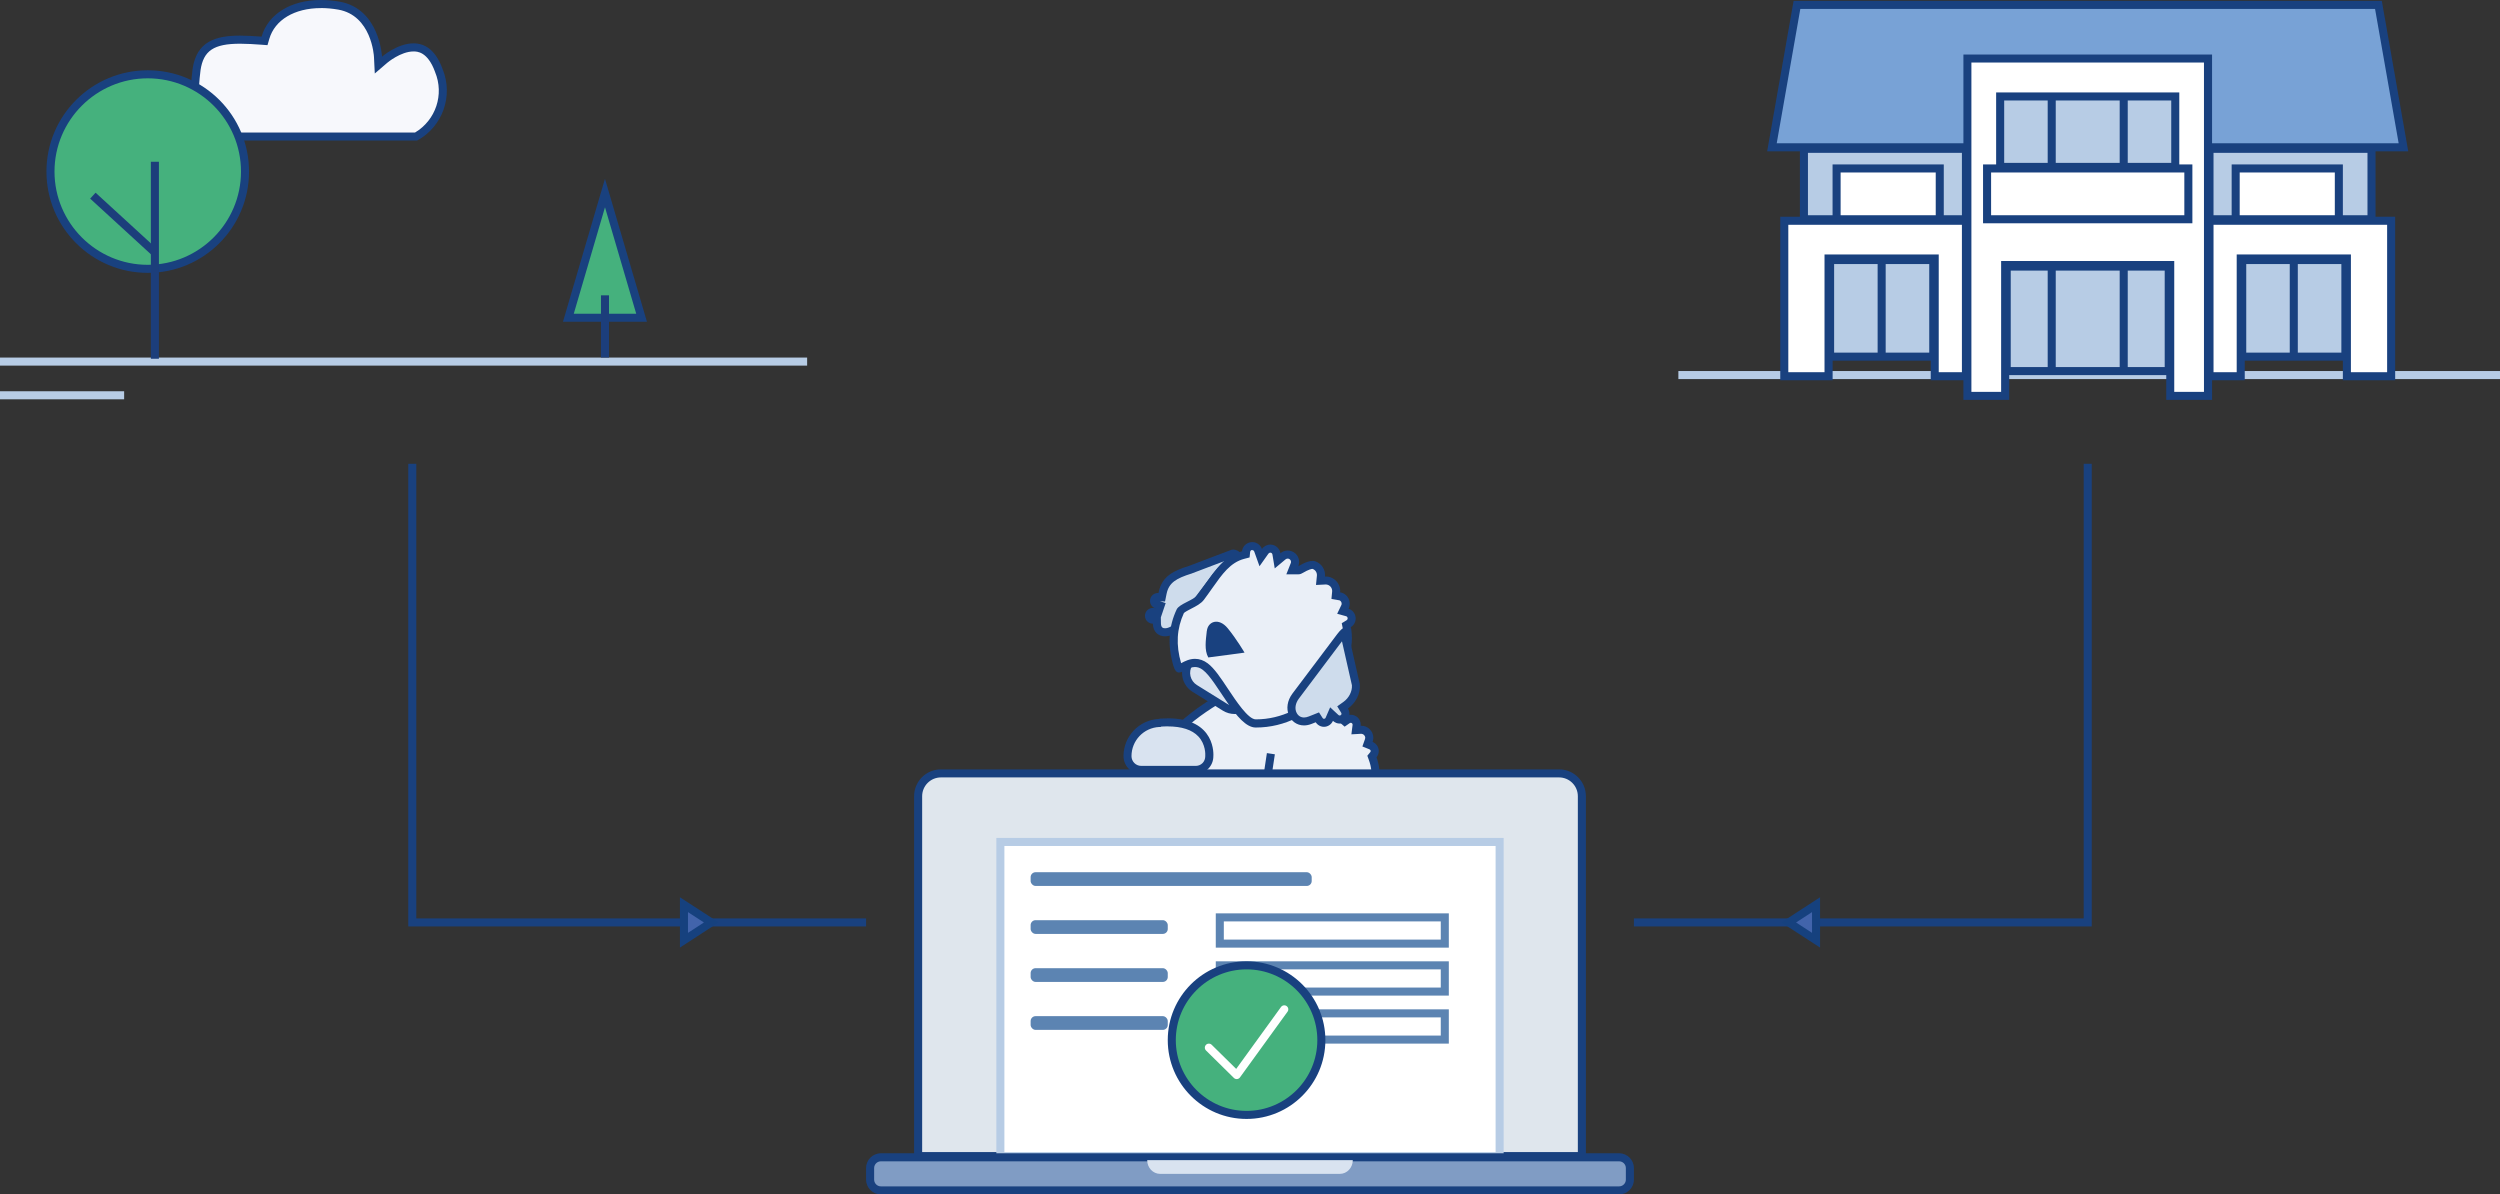 <?xml version="1.0" encoding="UTF-8"?>
<svg id="Ebene_2" data-name="Ebene 2" xmlns="http://www.w3.org/2000/svg" viewBox="0 0 466 222.64">
  <rect x="0" y="0" width="466" height="222.64" fill="#333333" stroke="none"/>
  <defs>
    <style>
      .cls-1, .cls-2, .cls-3, .cls-4 {
        stroke-miterlimit: 10;
      }

      .cls-1, .cls-2, .cls-3, .cls-4, .cls-5, .cls-6, .cls-7, .cls-8 {
        stroke-width: 1.5px;
      }

      .cls-1, .cls-2, .cls-3, .cls-4, .cls-6 {
        stroke: #19417f;
      }

      .cls-1, .cls-5, .cls-6, .cls-7, .cls-8 {
        fill: none;
      }

      .cls-2 {
        fill: #fafbfc;
      }

      .cls-3, .cls-9 {
        fill: #eaeff7;
      }

      .cls-4, .cls-10 {
        fill: #b7cce5;
      }

      .cls-5 {
        stroke: #b7cce5;
      }

      .cls-7 {
        stroke: #1c3e7b;
      }

      .cls-11 {
        fill: #f7f8fc;
      }

      .cls-11, .cls-12, .cls-13, .cls-14, .cls-15, .cls-16, .cls-17, .cls-18, .cls-19, .cls-20, .cls-21, .cls-10, .cls-22, .cls-9 {
        stroke-width: 0px;
      }

      .cls-12 {
        fill: #5c84b2;
      }

      .cls-13 {
        fill: #78a2d6;
      }

      .cls-14 {
        fill: #809cc4;
      }

      .cls-15 {
        fill: #45b17d;
      }

      .cls-16 {
        fill: #19417f;
      }

      .cls-17 {
        fill: #4264ab;
      }

      .cls-18 {
        fill: #16417e;
      }

      .cls-19 {
        fill: #dfe6ed;
      }

      .cls-20 {
        fill: #d9e3f0;
      }

      .cls-21 {
        fill: #cedcec;
      }

      .cls-22 {
        fill: #fff;
      }

      .cls-8 {
        stroke: #fff;
        stroke-linecap: round;
        stroke-linejoin: round;
      }
    </style>
  </defs>
  <g id="Ebene_9" data-name="Ebene 9">
    <g>
      <g>
        <path class="cls-4" d="M234.14,136.94h3.99c1.11,0,2,.9,2,2v19.84c0,3.74-3.03,6.77-6.77,6.77h-7.6c-1.11,0-2-.9-2-2v-16.23c0-5.73,4.65-10.38,10.38-10.38Z" transform="translate(-36.5 83.34) rotate(-18.91)"/>
        <g>
          <path class="cls-9" d="M221.35,166.66c-1.9,0-3.43-1.54-3.43-3.43v-.65c0-.21.24-1.39,4.92-4.57l.97-.66-1.01-.6c-4.8-2.85-7.33-7.22-7.33-12.65,0-1.16.29-2.37.86-3.59l.2-.43-.31-.36c-.14-.16-.3-.43-.3-.79,0-.56.38-1.06.93-1.2l.86-.23-.37-.81c-.08-.17-.12-.34-.12-.52,0-.69.56-1.25,1.25-1.25.33,0,.63.13.87.36l.51.5.52-.48c2.86-2.64,6.42-4.8,8.91-6.14,2.54-1.37,4.98-2.07,7.24-2.07,1.65,0,3.24.38,4.71,1.12,1.9.96,5.6,3.01,9.02,5.95l.44.38.48-.33c.18-.13.4-.2.62-.2.6,0,1.09.49,1.09,1.09l-.12,1.02.93-.06h.08c.8,0,1.47.67,1.47,1.5,0,.16-.03.32-.1.5l-.24.68.67.27c.42.17.68.56.68,1.01,0,.31-.14.54-.25.68l-.27.33.15.4c.27.73.43,1.45.49,2.12l.03.32.25.2c4.17,3.31,5.91,8.94,4.33,14.01l-.23.75.75.2c.84.23,1.73,3.01,1.68,5.31-.02.96-.74,2.51-2.6,2.61l-39.23-.26Z"/>
          <path class="cls-16" d="M236.53,127.8h0c1.54,0,3.01.35,4.37,1.04,1.87.94,5.51,2.96,8.86,5.85l.88.76.95-.66c.06-.04.12-.06.19-.06.18,0,.32.13.34.31v.07s-.22,1.77-.22,1.77l1.78-.1s.06,0,.1,0c.39.03.7.36.7.75,0,.07-.02.15-.05.25l-.48,1.36,1.33.54c.1.04.21.15.21.32,0,.07-.03.14-.08.21l-.54.66.29.8c.24.67.4,1.32.45,1.93l.06.64.5.4c3.93,3.12,5.57,8.42,4.08,13.2l-.46,1.49,1.46.39c.49.37,1.21,2.57,1.17,4.59,0,.49-.36,1.78-1.87,1.87l-39.22-.26c-1.48,0-2.68-1.2-2.68-2.68v-.6c.07-.19.6-1.29,4.59-4.01l1.95-1.33-2.03-1.2c-3.18-1.89-6.97-5.5-6.97-12.01,0-1.06.26-2.13.79-3.28l.4-.86-.61-.73c-.08-.1-.12-.2-.12-.31,0-.26.19-.43.37-.48l1.73-.45-.75-1.62c-.03-.07-.05-.14-.05-.2,0-.28.22-.5.5-.5.17,0,.28.08.35.14l1.02.99,1.05-.97c2.22-2.05,5.25-4.13,8.76-6.03,2.43-1.31,4.75-1.98,6.88-1.98M236.53,126.3c-2.57,0-5.15.83-7.6,2.16-2.91,1.57-6.31,3.71-9.06,6.25-.36-.35-.85-.57-1.39-.57-1.1,0-2,.9-2,2,0,.3.07.58.19.83-.86.23-1.49,1-1.49,1.93,0,.49.18.93.47,1.28-.58,1.26-.93,2.56-.93,3.91,0,6.01,3,10.51,7.7,13.3-3.16,2.15-5.25,4.01-5.25,5.2v.65c0,2.31,1.87,4.18,4.18,4.18l39.25.26c2.32-.11,3.31-2.03,3.33-3.34.04-2.17-.76-5.66-2.24-6.05,1.72-5.54-.25-11.39-4.58-14.82-.07-.78-.26-1.55-.53-2.31.26-.32.42-.72.42-1.16,0-.77-.48-1.43-1.15-1.71.08-.24.14-.49.14-.75,0-1.25-1.01-2.26-2.25-2.26-.04,0-.08,0-.12.01,0-.07.02-.14.02-.22,0-1.02-.82-1.84-1.84-1.84-.39,0-.75.12-1.05.33-2.9-2.49-6.3-4.6-9.17-6.05-1.65-.83-3.35-1.2-5.05-1.2h0Z"/>
        </g>
        <path class="cls-1" d="M262.4,159.58c-1.18-.9-2.52-1.66-4.12-1.66h-2.72"/>
      </g>
      <g>
        <path class="cls-3" d="M248.16,144.98c.4,1.04.5,2.2.23,3.36l-2.46,10.78c.29.2.56.43.8.68,1.26,1.26,2.04,3.01,2.04,4.93s-1.47,3.3-3.3,3.3h-10.16c-1.82,0-3.29-1.47-3.29-3.3,0-1.94.79-3.69,2.07-4.96-.03-.51.01-1.05.13-1.58l2.67-17.7"/>
        <path class="cls-2" d="M246.02,159.19c-1.26-1.26-3.01-2.04-4.93-2.04h-2.8"/>
      </g>
      <g>
        <path class="cls-20" d="M212.72,143.51c-.68,0-1.32-.27-1.8-.75-.48-.48-.75-1.13-.75-1.81,0-3.31,2.6-6.02,5.9-6.18h.12s.18-.07.18-.07c.44-.03.87-.04,1.27-.04,2.85,0,4.97.71,6.29,2.1,1.56,1.65,1.52,3.76,1.5,4.16,0,.74-.26,1.38-.73,1.86-.47.48-1.09.74-1.76.74h-10.21Z"/>
        <path class="cls-16" d="M217.63,135.4h0c2.64,0,4.57.63,5.74,1.87,1.38,1.46,1.31,3.39,1.29,3.6v.06s0,.04,0,.04c0,.48-.18.94-.51,1.27-.33.33-.76.52-1.23.52h-10.21c-.48,0-.93-.19-1.27-.53-.34-.34-.53-.8-.53-1.28,0-2.91,2.28-5.3,5.18-5.44h.23s.18-.08.18-.08c.38-.02.76-.04,1.12-.04M217.63,133.9c-.45,0-.93.02-1.43.05l-.17.06c-3.69.18-6.6,3.21-6.61,6.93,0,1.83,1.47,3.31,3.3,3.31h10.21c1.81,0,3.24-1.48,3.24-3.29,0-.08.61-7.07-8.53-7.07h0Z"/>
      </g>
      <g>
        <g>
          <path class="cls-20" d="M230.15,132.34c-.63,0-1.25-.18-1.79-.51l-5.65-3.51c-1.6-.99-2.09-3.09-1.1-4.69l1.28-2.07c.63-1.01,1.71-1.61,2.9-1.61.63,0,1.25.18,1.79.51l5.65,3.51c1.6.99,2.09,3.09,1.1,4.69l-1.28,2.07c-.63,1.01-1.71,1.61-2.9,1.61h0Z"/>
          <path class="cls-16" d="M225.78,120.7c.49,0,.97.14,1.4.4l5.65,3.51c1.25.77,1.63,2.41.86,3.66l-1.28,2.07c-.49.79-1.33,1.26-2.26,1.26-.49,0-.97-.14-1.4-.4l-5.65-3.51c-.6-.37-1.02-.96-1.19-1.65-.16-.69-.05-1.4.33-2.01l1.28-2.07c.49-.79,1.33-1.26,2.26-1.26M225.78,119.2c-1.39,0-2.75.7-3.54,1.97l-1.28,2.07c-1.21,1.95-.61,4.51,1.34,5.72l5.65,3.51c.68.42,1.44.62,2.19.62,1.39,0,2.75-.7,3.54-1.97l1.28-2.07c1.21-1.95.61-4.51-1.34-5.72l-5.65-3.51c-.68-.42-1.44-.62-2.19-.62h0Z"/>
        </g>
        <g>
          <path class="cls-21" d="M217.18,117.85c-.94,0-1.49-.59-1.52-1.63l-.02-.74s-.74,0-.74,0c-.1,0-.17-.01-.23-.03-.38-.13-.58-.54-.45-.91.1-.29.37-.49.68-.49.08,0,.16.01.23.04l.71.24.47-1.42-.7-.27c-.05-.02-.11-.03-.16-.05-.27-.15-.41-.51-.3-.83.1-.29.37-.49.68-.49l.66.05.18-.65.03-.14c.5-2.46,2.12-3.39,5.13-4.34l7.89-2.99s.09-.02.17-.02c.36,0,.7.25.84.44-1.44.8-3.18,2.61-4.23,4l-6.27,8.33c-.89,1.19-2.04,1.9-3.07,1.9h0Z"/>
          <path class="cls-16" d="M228.28,104.56c-.99.92-1.86,1.95-2.37,2.62l-6.27,8.33c-.89,1.18-1.86,1.6-2.47,1.6-.37,0-.75-.11-.77-.89l-.02-1.14.42-1.24.48-1.42-1.06-.36.94.07.26-1.3.03-.14c.43-2.1,1.83-2.89,4.62-3.77h.04s.04-.03.04-.03l6.14-2.33M229.89,102.44c-.14,0-.29.02-.43.07l-7.85,2.98c-2.76.87-5.02,1.86-5.64,4.91l-.03.14s-.07,0-.11,0c-.61,0-1.19.38-1.39,1-.23.67.06,1.4.65,1.74.08.05.19.06.28.09v.03c-.17-.05-.32-.08-.48-.08-.61,0-1.19.39-1.39,1-.26.77.15,1.6.92,1.86.16.05.31.07.47.07h0c.04,1.53,1.01,2.36,2.27,2.36,1.15,0,2.54-.7,3.67-2.2l6.27-8.33c.95-1.27,2.73-3.16,4.14-3.88.84-.43-.2-1.76-1.36-1.76h0Z"/>
        </g>
        <g>
          <path class="cls-9" d="M234.05,134.87c-1.79,0-4-3.34-5.78-6.02-1.27-1.91-2.47-3.72-3.6-4.57-.61-.46-1.25-.69-1.92-.69-.87,0-1.6.38-2.18.69-.29.15-.64.34-.79.34,0,0-.16-.13-.34-.75-1.06-3.6-.86-6.85.58-9.94.15-.32,1.03-.77,1.67-1.1.86-.44,1.67-.85,2.11-1.44.54-.72,1.04-1.43,1.53-2.12,1.98-2.81,3.54-5.03,6.39-5.78l.5-.13.05-.51c.01-.09.03-.17.05-.25.16-.48.6-.79,1.1-.79.13,0,.25.02.37.06.33.11.6.37.72.72l.49,1.36.83-1.18c.22-.31.58-.5.95-.5.12,0,.25.02.37.06.4.14.7.49.77.92l.21,1.3,1.01-.84c.25-.21.57-.33.89-.33.15,0,.29.02.43.07.35.12.63.37.8.7.16.33.19.71.07,1.05l-.04.09-.43,1.03s1.12,0,1.12,0c.21,0,.34-.07.51-.18.94-.55,1.67-.83,2.17-.83.09,0,.17.01.24.03.87.29,1.41,1.14,1.32,2.06l-.09.87.98-.04c.22,0,.42.03.62.1.86.29,1.41,1.13,1.32,2.04l-.06.69.8.14c.82.26,1.22,1.07.97,1.81l-.46.96.88.24c.28.11.5.31.64.57.14.28.16.6.06.89-.11.32-.33.51-.5.61l-.45.28.11.52c.02.08.04.15.06.23.01.05.03.1.04.15.6,4.25-1.35,7.22-4.38,11.26-2.86,3.81-7.7,6.17-12.63,6.17h-.08Z"/>
          <path class="cls-16" d="M233.42,102.55s.09,0,.13.02c.16.05.23.19.25.26l.97,2.72,1.67-2.36c.08-.11.21-.18.34-.18.04,0,.08,0,.13.02.21.07.26.27.27.33l.43,2.59,2.01-1.68c.12-.1.26-.15.41-.15.06,0,.13.01.19.03.32.11.49.44.41.75-.02.04-.03.07-.05.11l-.81,2.05h2.2c.42,0,.69-.16.89-.28,1.12-.66,1.63-.73,1.79-.74.54.18.87.7.82,1.27l-.17,1.73,1.74-.09h.07c.13,0,.26.02.38.06.53.18.87.7.82,1.26l-.13,1.37,1.36.24s.08.01.14.02c.31.13.47.48.38.81,0,0,0,0,0,0s0,0,0,.01l-.04.08-.77,1.61,1.71.47c.11.05.17.13.2.2.04.07.07.18.02.32-.03.09-.09.16-.18.22l-.9.55.21,1.03c.02.1.05.19.07.28l.02.04c.56,3.98-1.23,6.7-4.24,10.7-2.73,3.62-7.34,5.87-12.03,5.87h-.07c-1.39,0-3.66-3.42-5.16-5.68-1.36-2.05-2.54-3.83-3.78-4.76-.74-.56-1.54-.84-2.37-.84-1.05,0-1.91.45-2.53.78-.02.01-.04.02-.06.03-.99-3.39-.82-6.45.52-9.35.2-.21.92-.58,1.36-.81.9-.46,1.82-.93,2.37-1.66.55-.73,1.05-1.45,1.54-2.14,1.89-2.68,3.38-4.8,5.97-5.49l1-.26.11-1.03s0-.07.02-.09c.07-.2.25-.28.39-.28M233.42,101.05c-.8,0-1.55.5-1.82,1.3-.05.14-.07.27-.09.41-3.86,1.02-5.54,4.48-8.32,8.17-.73.97-3.38,1.64-3.86,2.67-1.46,3.1-1.77,6.54-.62,10.47.29.98.64,1.29,1.06,1.29.76,0,1.75-1.03,2.97-1.03.46,0,.95.14,1.47.54,2.7,2.03,6.29,10.72,9.83,10.74.03,0,.05,0,.08,0,5.42,0,10.34-2.63,13.23-6.47,3.02-4.01,5.18-7.21,4.53-11.81-.02-.15-.07-.28-.1-.42.37-.23.67-.57.82-1.01.34-1-.2-2.09-1.2-2.43,0,0-.02,0-.03,0,.04-.08.08-.15.11-.24.38-1.14-.23-2.37-1.36-2.75-.1-.03-.2-.04-.31-.06.11-1.22-.62-2.41-1.83-2.82-.28-.1-.57-.14-.85-.14-.05,0-.1,0-.15,0,.12-1.23-.61-2.43-1.83-2.84-.15-.05-.31-.07-.48-.07-1.15,0-2.64,1.01-2.68,1.01,0,0,0,0,0,0,.02-.04.04-.08.06-.13.38-1.12-.22-2.32-1.34-2.7-.22-.08-.45-.11-.67-.11-.5,0-.99.18-1.37.5-.11-.68-.58-1.27-1.27-1.51-.2-.07-.41-.1-.61-.1-.62,0-1.21.31-1.56.82-.19-.53-.61-.98-1.18-1.18-.2-.07-.41-.1-.61-.1h0Z"/>
        </g>
        <path class="cls-16" d="M224.95,117.6c-.19,1.78-.49,3.54.27,4.95.77-.08,6.76-.9,6.76-.9,0,0-1.46-2.5-3.13-4.54-1.68-2.05-3.7-1.28-3.89.49Z"/>
        <g>
          <path class="cls-21" d="M246.8,134.73c-.12,0-.23-.02-.34-.06-.29-.1-.46-.3-.56-.45l-.33-.52-1.34.53c-.4.16-.79.24-1.16.24-.88,0-1.65-.48-2.05-1.28-.53-1.05-.34-2.35.51-3.47l8.35-11.09c.31-.42.54-.65.69-.78.02.09.04.21.05.36l2.14,9.47c.12,1.34-.63,2.86-1.91,3.77l-.58.41.37.6c.17.28.22.62.11.92-.15.44-.56.74-1.03.74h0c-.12,0-.23-.02-.35-.06-.14-.05-.27-.13-.39-.24l-.78-.72-.42.97c-.17.4-.56.66-.99.66Z"/>
          <path class="cls-16" d="M250.14,119.53l1.86,8.21c.07,1.14-.56,2.37-1.59,3.1l-1.15.82.74,1.2c.04.07.08.17.04.28-.05.16-.2.23-.32.23-.04,0-.07,0-.11-.02-.04-.01-.08-.04-.12-.07l-1.55-1.44-.84,1.94c-.06.14-.2.21-.3.21-.03,0-.07,0-.1-.02-.02,0-.1-.03-.17-.14l-.67-1.04-1.15.46-.76.3c-.31.12-.6.19-.88.19-.6,0-1.1-.32-1.38-.87-.4-.79-.23-1.8.44-2.68l8.01-10.65M250.73,116.95c-.36,0-.86.45-1.46,1.23l-8.35,11.09c-2.04,2.71-.53,5.95,2.14,5.95.45,0,.93-.09,1.43-.29l.76-.3c.22.34.54.61.95.75.19.07.39.1.58.1.72,0,1.38-.43,1.68-1.11.19.17.41.31.66.4.19.07.39.1.59.1.77,0,1.48-.48,1.74-1.25.18-.54.09-1.1-.19-1.55,1.46-1.03,2.37-2.81,2.21-4.55l-2.13-9.38c-.08-.82-.3-1.2-.63-1.2h0Z"/>
        </g>
      </g>
      <g id="Computer2">
        <g id="Bildschirm">
          <path class="cls-19" d="M171.14,215.5v-67.08c0-2.34,1.91-4.25,4.25-4.25h115.22c2.34,0,4.25,1.91,4.25,4.25v67.08h-123.72Z"/>
          <path class="cls-16" d="M290.61,144.91c1.93,0,3.5,1.57,3.5,3.5v66.33h-122.22v-66.33c0-1.93,1.57-3.5,3.5-3.5h115.22M290.61,143.41h-115.22c-2.76,0-5,2.24-5,5v67.83h125.22v-67.83c0-2.76-2.24-5-5-5h0Z"/>
        </g>
        <g id="Para_BG" data-name="Para BG">
          <rect class="cls-22" x="186.47" y="156.94" width="93.06" height="58.56"/>
          <path class="cls-10" d="M278.78,157.69v57.06h-91.56v-57.06h91.56M280.28,156.19h-94.56v60.06h94.56v-60.06h0Z"/>
        </g>
        <g>
          <rect class="cls-12" x="192.11" y="162.58" width="52.39" height="2.56" rx=".92" ry=".92"/>
          <g>
            <rect class="cls-12" x="192.11" y="171.52" width="25.56" height="2.56" rx=".92" ry=".92"/>
            <path class="cls-12" d="M268.56,171.75v3.39h-40.44v-3.39h40.44M270.06,170.25h-43.44v6.39h43.44v-6.39h0Z"/>
          </g>
          <g>
            <rect class="cls-12" x="192.11" y="180.47" width="25.56" height="2.56" rx=".92" ry=".92"/>
            <path class="cls-12" d="M268.56,180.69v3.39h-40.44v-3.39h40.44M270.06,179.19h-43.44v6.39h43.44v-6.39h0Z"/>
          </g>
          <g>
            <rect class="cls-12" x="192.11" y="189.41" width="25.56" height="2.56" rx=".92" ry=".92"/>
            <path class="cls-12" d="M268.56,189.64v3.39h-40.44v-3.39h40.44M270.06,188.14h-43.44v6.39h43.44v-6.39h0Z"/>
          </g>
        </g>
        <g id="Tastatur">
          <g>
            <rect class="cls-14" x="162.19" y="215.72" width="141.61" height="6.17" rx="2.01" ry="2.01"/>
            <path class="cls-16" d="M301.8,216.47c.69,0,1.26.56,1.26,1.26v2.15c0,.69-.56,1.26-1.26,1.26h-137.6c-.69,0-1.26-.56-1.26-1.26v-2.15c0-.69.56-1.26,1.26-1.26h137.6M301.8,214.97h-137.6c-1.52,0-2.76,1.23-2.76,2.76v2.15c0,1.52,1.23,2.76,2.76,2.76h137.6c1.52,0,2.76-1.23,2.76-2.76v-2.15c0-1.52-1.23-2.76-2.76-2.76h0Z"/>
          </g>
          <path id="Rechteck_28970" data-name="Rechteck 28970" class="cls-20" d="M213.83,216.25h38.33c0,1.41-1.08,2.56-2.41,2.56h-33.5c-1.33,0-2.41-1.14-2.41-2.56,0,0,0,0,0,0h0Z"/>
        </g>
        <g>
          <g>
            <circle class="cls-15" cx="232.36" cy="193.89" r="13.94"/>
            <path class="cls-16" d="M232.36,180.69c7.28,0,13.19,5.92,13.19,13.19s-5.92,13.19-13.19,13.19-13.19-5.92-13.19-13.19,5.92-13.19,13.19-13.19M232.36,179.19c-8.12,0-14.69,6.58-14.69,14.69s6.58,14.69,14.69,14.69,14.69-6.58,14.69-14.69-6.58-14.69-14.69-14.69h0Z"/>
          </g>
          <path id="Pfad_34235" data-name="Pfad 34235" class="cls-8" d="M225.33,195.28l5.19,5.11,8.87-12.25"/>
        </g>
      </g>
      <g>
        <g id="Horizont_Haus-1">
          <path id="Pfad_31504" data-name="Pfad 31504" class="cls-5" d="M312.85,69.91h153.15"/>
        </g>
        <g id="Haus1">
          <g id="Seite_links" data-name="Seite links">
            <g>
              <rect class="cls-10" x="336.25" y="27.74" width="30.2" height="13.13"/>
              <path class="cls-16" d="M365.7,28.49v11.63h-28.7v-11.63h28.7M367.2,26.99h-31.7v14.63h31.7v-14.63h0Z"/>
            </g>
            <g id="Pfad_31503" data-name="Pfad 31503">
              <polygon class="cls-22" points="360.64 70.13 360.64 48.19 340.85 48.19 340.85 70.13 332.59 70.13 332.59 41.15 366.45 41.15 366.45 70.13 360.64 70.13"/>
              <path class="cls-16" d="M365.7,41.9v27.48h-4.32v-21.95h-21.29v21.95h-6.75v-27.48s32.36,0,32.36,0M367.2,40.4h-35.36v30.48h9.76v-21.95h18.29v21.95h7.32v-30.48h0Z"/>
            </g>
            <g>
              <rect class="cls-22" x="342.35" y="31.4" width="19.23" height="9.47"/>
              <path class="cls-16" d="M360.82,32.15v7.97h-17.73v-7.97h17.73M362.32,30.65h-20.73v10.97h20.73v-10.97h0Z"/>
            </g>
            <g>
              <rect class="cls-10" x="341.13" y="48.47" width="19.23" height="18.01"/>
              <path class="cls-16" d="M359.61,49.22v16.51h-17.73v-16.51h17.73M361.11,47.72h-20.73v19.51h20.73v-19.51h0Z"/>
            </g>
          </g>
          <g id="Seite_links-2" data-name="Seite links">
            <g>
              <rect class="cls-10" x="411.85" y="27.74" width="30.2" height="13.13"/>
              <path class="cls-16" d="M441.3,28.49v11.63h-28.7v-11.63h28.7M442.8,26.99h-31.7v14.63h31.7v-14.63h0Z"/>
            </g>
            <g id="Pfad_31503-2" data-name="Pfad 31503">
              <polygon class="cls-22" points="437.46 70.13 437.46 48.19 417.67 48.19 417.67 70.13 411.85 70.13 411.85 41.15 445.71 41.15 445.71 70.13 437.46 70.13"/>
              <path class="cls-16" d="M444.96,41.9v27.48h-6.75v-21.95h-21.29v21.95h-4.32v-27.48h32.36M446.46,40.4h-35.36v30.48h7.32v-21.95h18.29v21.95h9.75v-30.48h0Z"/>
            </g>
            <g>
              <rect class="cls-22" x="416.73" y="31.4" width="19.23" height="9.47"/>
              <path class="cls-16" d="M435.21,32.15v7.97h-17.73v-7.97h17.73M436.71,30.65h-20.73v10.97h20.73v-10.97h0Z"/>
            </g>
            <g>
              <rect class="cls-10" x="417.95" y="48.47" width="19.23" height="18.01"/>
              <path class="cls-16" d="M436.43,49.22v16.51h-17.73v-16.51h17.73M437.93,47.72h-20.73v19.51h20.73v-19.51h0Z"/>
            </g>
          </g>
          <g>
            <polygon class="cls-13" points="330.29 27.46 334.96 .91 443.34 .91 448.01 27.46 330.29 27.46"/>
            <path class="cls-16" d="M442.71,1.66l4.4,25.05h-115.93l4.4-25.05h107.13M443.97.16h-109.64l-4.93,28.05h119.5L443.97.16h0Z"/>
          </g>
          <g>
            <polygon class="cls-22" points="404.53 73.79 404.53 49.41 373.77 49.41 373.77 73.79 366.73 73.79 366.73 10.91 411.57 10.91 411.57 73.79 404.53 73.79"/>
            <path class="cls-16" d="M410.82,11.66v61.38h-5.54v-24.39h-32.27v24.39h-5.54V11.66h43.34M412.32,10.16h-46.34v64.38h8.54v-24.39h29.27v24.39h8.54V10.16h0Z"/>
          </g>
          <g id="Tür-Mitte">
            <g>
              <rect class="cls-10" x="374.05" y="49.69" width="30.2" height="19.48"/>
              <path class="cls-16" d="M403.5,50.44v17.98h-28.7v-17.98h28.7M405,48.94h-31.7v20.98h31.7v-20.98h0Z"/>
            </g>
            <line class="cls-6" x1="382.44" y1="48.94" x2="382.44" y2="69.67"/>
            <line class="cls-6" x1="395.86" y1="48.94" x2="395.86" y2="69.67"/>
          </g>
          <g id="Fenster-Mitte">
            <g>
              <rect class="cls-10" x="372.83" y="17.98" width="32.64" height="13.13"/>
              <path class="cls-16" d="M404.72,18.73v11.63h-31.14v-11.63h31.14M406.22,17.23h-34.14v14.63h34.14v-14.63h0Z"/>
            </g>
            <line class="cls-6" x1="382.44" y1="18.45" x2="382.44" y2="30.65"/>
            <line class="cls-6" x1="395.86" y1="18.45" x2="395.86" y2="30.65"/>
          </g>
          <g>
            <rect class="cls-22" x="370.39" y="31.4" width="37.52" height="9.47"/>
            <path class="cls-16" d="M407.16,32.15v7.97h-36.02v-7.97h36.02M408.66,30.65h-39.02v10.97h39.02v-10.97h0Z"/>
          </g>
          <line class="cls-6" x1="350.74" y1="48.33" x2="350.74" y2="66.62"/>
          <line class="cls-6" x1="427.56" y1="48.33" x2="427.56" y2="66.62"/>
        </g>
      </g>
      <g>
        <g id="Wolke">
          <path class="cls-11" d="M36.57,25.44c-.47-4.15-.44-8.35.08-12.5.68-4.61,3.74-5.55,8.12-5.55,1.3,0,2.72.09,3.94.18l.61.04.17-.58c1.12-3.88,5.08-6.29,10.33-6.29,1.08,0,2.21.1,3.36.3,6.79,1.19,7.27,9.21,7.29,9.55l.08,1.53,1.16-1s2.69-2.3,5.38-2.3c2.09,0,3.67,1.44,4.7,4.27,1.91,4.63.1,9.88-4.21,12.33h-41.01Z"/>
          <path class="cls-16" d="M59.81,0v1.5c1.04,0,2.12.1,3.23.29,6.19,1.09,6.66,8.53,6.67,8.85l.15,3.06,2.33-2s2.49-2.11,4.89-2.11c.65,0,2.62,0,4,3.78v.03s.02.03.02.03c1.73,4.19.13,8.96-3.73,11.27h-40.13c-.39-3.87-.34-7.78.14-11.62.54-3.64,2.47-4.93,7.38-4.93,1.28,0,2.68.09,3.89.18l1.21.09.34-1.17c1.02-3.54,4.7-5.74,9.61-5.74V0M59.81,0c-5.71,0-9.86,2.71-11.05,6.83-1.39-.1-2.74-.19-4-.19-4.61,0-8.11,1.09-8.86,6.21-.56,4.43-.56,8.91,0,13.34h41.87c4.75-2.59,6.78-8.34,4.72-13.34-1.33-3.67-3.4-4.77-5.41-4.77-3.01,0-5.87,2.48-5.87,2.48,0,0-.43-8.94-7.91-10.25C62.08.1,60.92,0,59.81,0h0Z"/>
        </g>
        <g id="Horizont_Haus-1-2" data-name="Horizont_Haus-1">
          <path id="Pfad_31504-2" data-name="Pfad 31504" class="cls-5" d="M0,67.4h150.45"/>
          <path id="Pfad_31511" data-name="Pfad 31511" class="cls-5" d="M0,73.68h23.14"/>
        </g>
        <g id="Baum-Rund">
          <g>
            <circle class="cls-15" cx="27.54" cy="31.98" r="18.13"/>
            <path class="cls-16" d="M27.54,14.6c9.59,0,17.38,7.8,17.38,17.38s-7.8,17.38-17.38,17.38-17.38-7.8-17.38-17.38,7.8-17.38,17.38-17.38M27.54,13.1c-10.43,0-18.88,8.45-18.88,18.88s8.45,18.88,18.88,18.88,18.88-8.45,18.88-18.88-8.45-18.88-18.88-18.88h0Z"/>
          </g>
          <path id="Pfad_31590" data-name="Pfad 31590" class="cls-7" d="M28.87,30.15v36.72"/>
          <line id="Linie_1403" data-name="Linie 1403" class="cls-7" x1="17.31" y1="36.47" x2="28.78" y2="46.98"/>
        </g>
        <g id="Baum">
          <g>
            <polygon class="cls-15" points="105.95 59.23 112.77 35.98 119.6 59.23 105.95 59.23"/>
            <path class="cls-16" d="M112.77,38.64l5.82,19.84h-11.64l5.82-19.84M112.77,33.31l-7.83,26.66h15.65l-7.83-26.66h0Z"/>
          </g>
          <line id="Linie_270" data-name="Linie 270" class="cls-7" x1="112.77" y1="55.05" x2="112.77" y2="66.64"/>
        </g>
      </g>
      <g>
        <polyline id="Transfer" class="cls-6" points="304.56 171.94 389.15 171.94 389.15 86.45"/>
        <g>
          <polygon class="cls-17" points="333.42 171.94 338.51 168.63 338.51 175.25 333.42 171.94"/>
          <path class="cls-18" d="M337.76,170.02v3.86l-2.97-1.93,2.97-1.93M339.26,167.25l-7.22,4.69,7.22,4.69v-9.38h0Z"/>
        </g>
      </g>
      <g>
        <polyline id="Transfer-2" data-name="Transfer" class="cls-6" points="161.44 171.94 76.85 171.94 76.85 86.45"/>
        <g>
          <polygon class="cls-17" points="127.49 168.63 132.58 171.94 127.49 175.25 127.49 168.63"/>
          <path class="cls-18" d="M128.24,170.02l2.97,1.93-2.97,1.93v-3.86M126.74,167.25v9.38l7.22-4.69-7.22-4.69h0Z"/>
        </g>
      </g>
    </g>
  </g>
</svg>